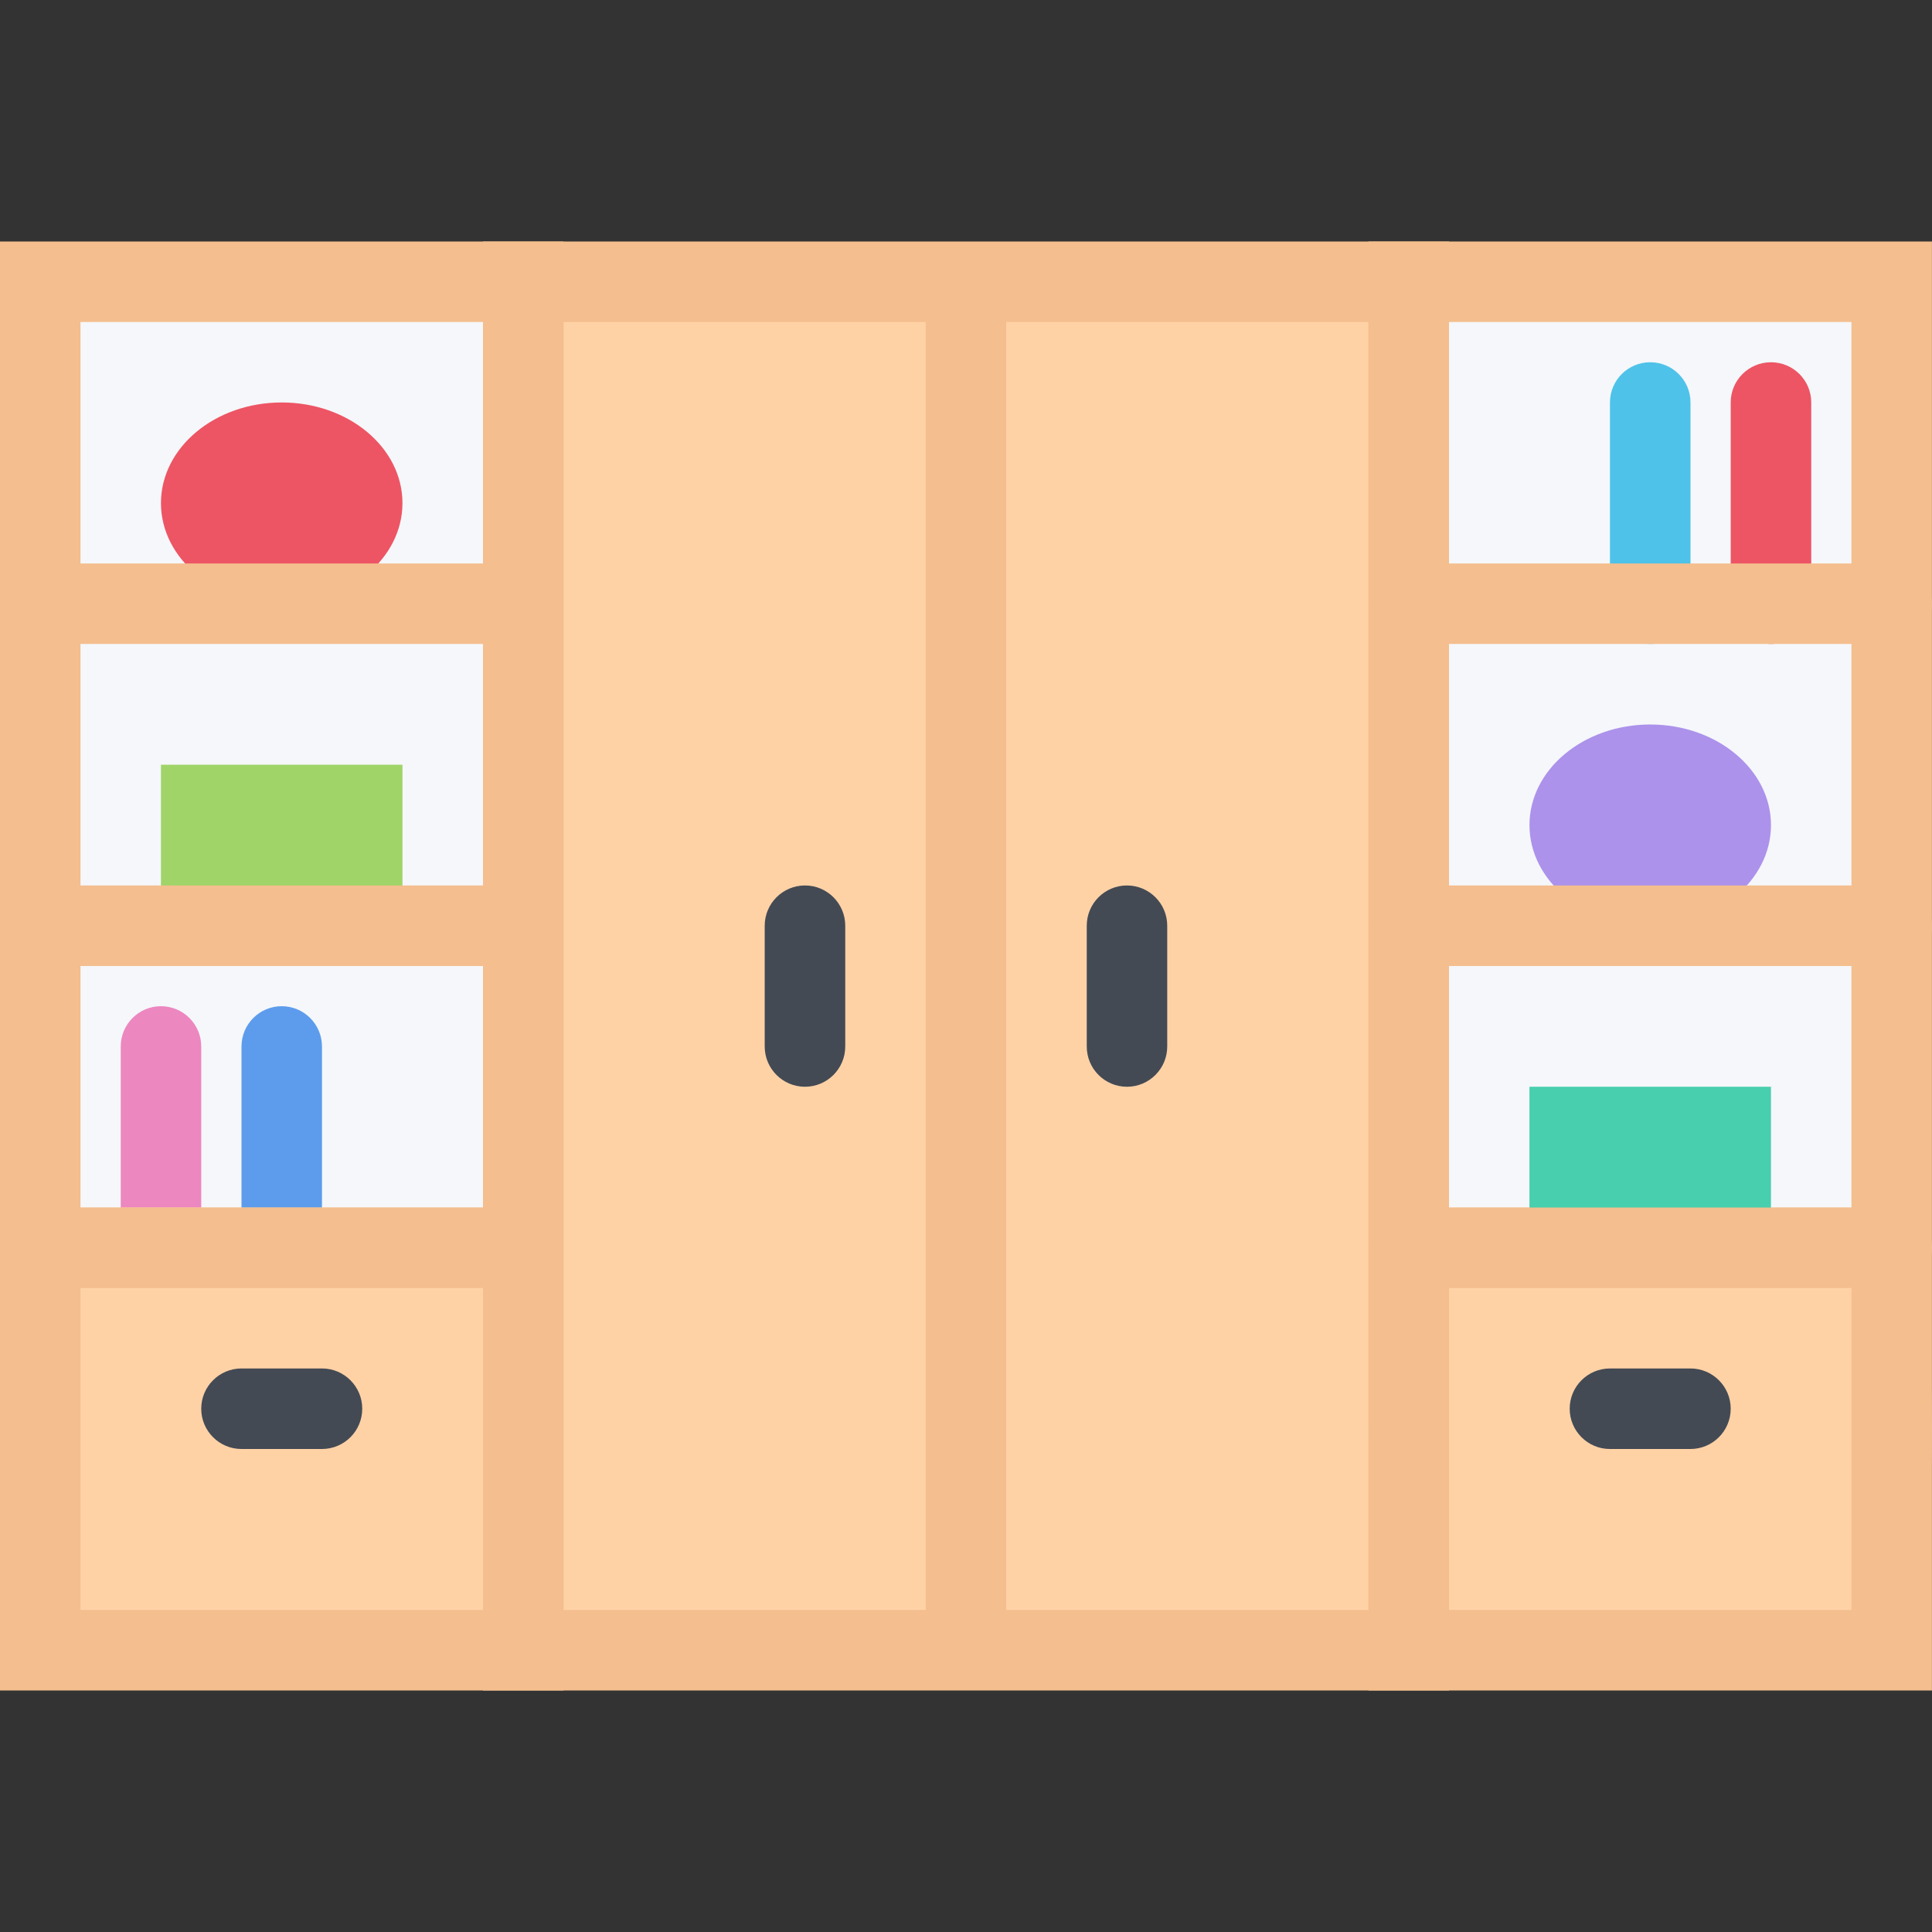 <?xml version="1.0" encoding="iso-8859-1"?>
<!-- Generator: Adobe Illustrator 19.0.0, SVG Export Plug-In . SVG Version: 6.00 Build 0)  -->
<svg version="1.1" id="Layer_1" xmlns="http://www.w3.org/2000/svg" xmlns:xlink="http://www.w3.org/1999/xlink" x="0px" y="0px"
	 viewBox="0 0 511.992 511.992" style="enable-background:new 0 0 511.992 511.992;" xml:space="preserve">
<rect x="0" y="0" width="511.992" height="511.992" fill="#333333" stroke="none"/>
<g>
	<rect x="11.625" y="78.026" style="fill:#F5F7FA;" width="123.23" height="252.62"/>
	<rect x="375.696" y="78.026" style="fill:#F5F7FA;" width="123.25" height="252.62"/>
</g>
<rect x="134.856" y="74.656" style="fill:#FFD2A6;" width="238.47" height="357.84"/>
<path style="fill:#EC87C0;" d="M42.655,341.323c-5.891,0-10.656-4.781-10.656-10.672v-53.327c0-5.891,4.766-10.672,10.656-10.672
	s10.672,4.781,10.672,10.672v53.327C53.327,336.542,48.546,341.323,42.655,341.323z"/>
<path style="fill:#5D9CEC;" d="M74.655,341.323c-5.891,0-10.656-4.781-10.656-10.672v-53.327c0-5.891,4.766-10.672,10.656-10.672
	s10.672,4.781,10.672,10.672v53.327C85.327,336.542,80.546,341.323,74.655,341.323z"/>
<path style="fill:#FFD2A6;" d="M138.654,437.321H10.656C4.765,437.321,0,411.056,0,378.65s4.766-58.655,10.656-58.655h127.998
	c5.89,0,10.671,26.249,10.671,58.655S144.544,437.321,138.654,437.321z"/>
<g>
	<path style="fill:#F4BE8E;" d="M383.994,447.993H127.998V63.999h255.996V447.993z M149.325,426.649H362.65V85.327H149.325V426.649z
		"/>
	<rect x="245.326" y="74.656" style="fill:#F4BE8E;" width="21.328" height="362.67"/>
</g>
<g>
	<path style="fill:#434A54;" d="M213.324,287.996c-5.891,0-10.672-4.781-10.672-10.672v-32c0-5.891,4.781-10.672,10.672-10.672
		s10.672,4.782,10.672,10.672v32C223.996,283.215,219.215,287.996,213.324,287.996z"/>
	<path style="fill:#434A54;" d="M298.651,287.996c-5.891,0-10.656-4.781-10.656-10.672v-32c0-5.891,4.766-10.672,10.656-10.672
		s10.672,4.781,10.672,10.672v32C309.323,283.215,304.542,287.996,298.651,287.996z"/>
	<path style="fill:#434A54;" d="M85.327,383.994H63.999c-5.891,0-10.672-4.781-10.672-10.672s4.781-10.672,10.672-10.672h21.328
		c5.89,0,10.671,4.781,10.671,10.672S91.217,383.994,85.327,383.994z"/>
</g>
<path style="fill:#FFD2A6;" d="M501.32,437.321H373.322c-5.891,0-10.672-26.265-10.672-58.671s4.781-58.655,10.672-58.655H501.32
	c5.891,0,10.656,26.249,10.656,58.655S507.211,437.321,501.32,437.321z"/>
<path style="fill:#434A54;" d="M447.976,383.994h-21.327c-5.891,0-10.672-4.781-10.672-10.672s4.781-10.672,10.672-10.672h21.327
	c5.891,0,10.672,4.781,10.672,10.672S453.867,383.994,447.976,383.994z"/>
<rect x="42.655" y="202.656" style="fill:#A0D468;" width="63.999" height="42.671"/>
<rect x="405.316" y="287.996" style="fill:#48CFAD;" width="63.999" height="42.655"/>
<path style="fill:#ED5564;" d="M106.654,133.326c0,14.719-14.328,26.672-31.999,26.672c-17.672,0-32-11.953-32-26.672
	c0-14.734,14.328-26.671,32-26.671C92.326,106.655,106.654,118.592,106.654,133.326z"/>
<path style="fill:#AC92EB;" d="M469.32,218.653c0,14.733-14.328,26.671-32,26.671c-17.671,0-31.999-11.938-31.999-26.671
	c0-14.719,14.328-26.656,31.999-26.656C454.992,191.997,469.32,203.934,469.32,218.653z"/>
<path style="fill:#4FC2E9;" d="M437.32,170.654c-5.891,0-10.671-4.766-10.671-10.656v-53.343c0-5.891,4.78-10.656,10.671-10.656
	s10.672,4.766,10.672,10.656v53.343C447.992,165.889,443.211,170.654,437.32,170.654z"/>
<path style="fill:#ED5564;" d="M469.32,170.654c-5.891,0-10.672-4.766-10.672-10.656v-53.343c0-5.891,4.781-10.656,10.672-10.656
	s10.672,4.766,10.672,10.656v53.343C479.992,165.889,475.211,170.654,469.32,170.654z"/>
<g>
	<path style="fill:#F4BE8E;" d="M149.325,447.993H0V63.999h149.325V447.993z M21.328,426.649h106.67V85.327H21.328V426.649z"/>
	<path style="fill:#F4BE8E;" d="M511.976,447.993H362.65V63.999h149.326V447.993z M383.994,426.649h106.654V85.327H383.994V426.649z
		"/>
	<path style="fill:#F4BE8E;" d="M138.654,255.996H10.656C4.765,255.996,0,251.215,0,245.324s4.766-10.672,10.656-10.672h127.998
		c5.89,0,10.671,4.781,10.671,10.672S144.544,255.996,138.654,255.996z"/>
	<path style="fill:#F4BE8E;" d="M138.654,341.323H10.656C4.765,341.323,0,336.542,0,330.651s4.766-10.656,10.656-10.656h127.998
		c5.89,0,10.671,4.766,10.671,10.656S144.544,341.323,138.654,341.323z"/>
	<path style="fill:#F4BE8E;" d="M501.32,341.323H373.322c-5.891,0-10.672-4.781-10.672-10.672s4.781-10.656,10.672-10.656H501.32
		c5.891,0,10.672,4.766,10.672,10.656S507.211,341.323,501.32,341.323z"/>
	<path style="fill:#F4BE8E;" d="M138.654,170.654H10.656C4.765,170.654,0,165.888,0,159.998c0-5.906,4.766-10.672,10.656-10.672
		h127.998c5.89,0,10.671,4.766,10.671,10.672C149.325,165.889,144.544,170.654,138.654,170.654z"/>
	<path style="fill:#F4BE8E;" d="M501.32,255.996H373.322c-5.891,0-10.672-4.781-10.672-10.672s4.781-10.672,10.672-10.672H501.32
		c5.891,0,10.656,4.781,10.656,10.672S507.211,255.996,501.32,255.996z"/>
	<path style="fill:#F4BE8E;" d="M501.32,170.654H373.322c-5.891,0-10.672-4.766-10.672-10.656c0-5.906,4.781-10.672,10.672-10.672
		H501.32c5.891,0,10.656,4.766,10.656,10.672C511.976,165.889,507.211,170.654,501.32,170.654z"/>
</g>
<g>
</g>
<g>
</g>
<g>
</g>
<g>
</g>
<g>
</g>
<g>
</g>
<g>
</g>
<g>
</g>
<g>
</g>
<g>
</g>
<g>
</g>
<g>
</g>
<g>
</g>
<g>
</g>
<g>
</g>
</svg>
